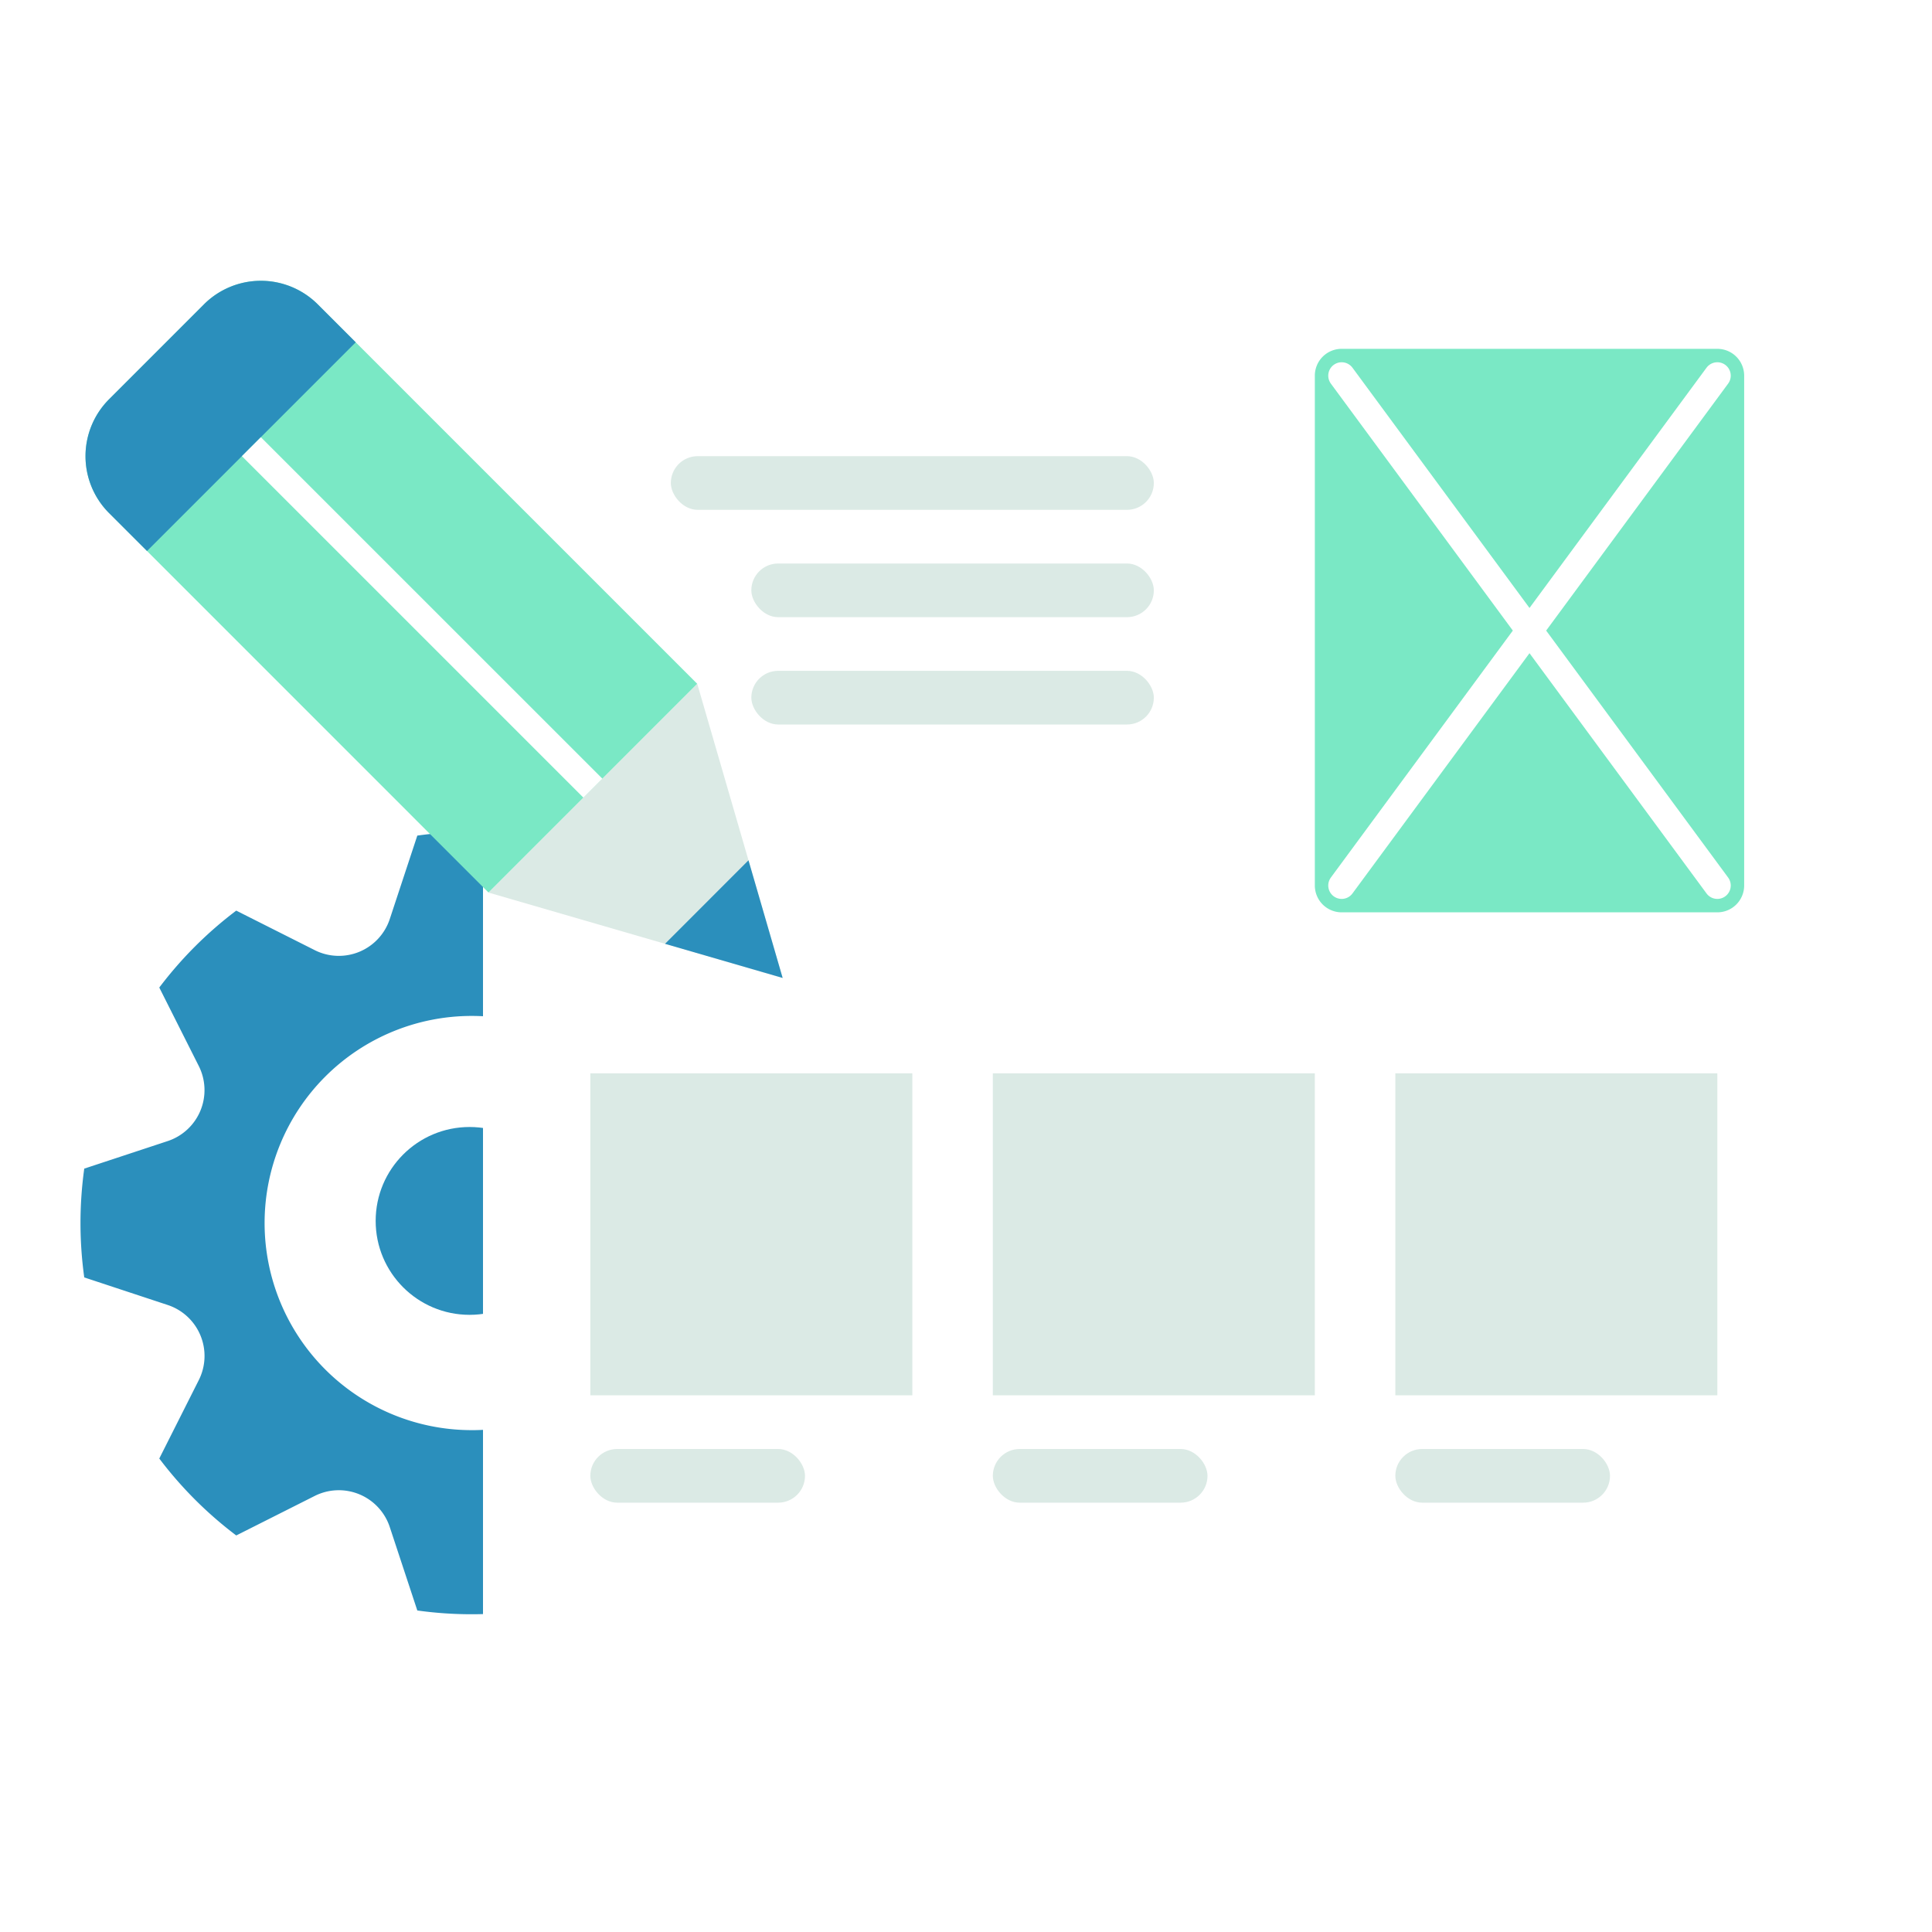 <svg xmlns="http://www.w3.org/2000/svg" width="72" height="72" fill="none"><g clip-path="url(#a)"><path fill="#2B8FBC" fill-rule="evenodd" d="m11.727 35.408-2.923-1.472a14.666 14.666 0 0 0-2.868 2.867l1.472 2.924a2 2 0 0 1-1.16 2.798L3.14 43.551a14.706 14.706 0 0 0 0 4.055l3.109 1.027a2 2 0 0 1 1.16 2.798l-1.473 2.924a14.663 14.663 0 0 0 2.868 2.867l2.923-1.472a2 2 0 0 1 2.799 1.16l1.026 3.108a14.704 14.704 0 0 0 4.055 0l1.026-3.109a2 2 0 0 1 2.799-1.159l2.923 1.472a14.662 14.662 0 0 0 2.867-2.868l-1.472-2.922a2 2 0 0 1 1.16-2.8l3.108-1.025a14.707 14.707 0 0 0 0-4.056l-3.108-1.026a2 2 0 0 1-1.16-2.799l1.472-2.922a14.666 14.666 0 0 0-2.867-2.868l-2.923 1.472a2 2 0 0 1-2.8-1.16l-1.025-3.108a14.707 14.707 0 0 0-4.055 0l-1.026 3.109a2 2 0 0 1-2.8 1.159Zm5.852 17.89a7.718 7.718 0 1 0 0-15.437 7.718 7.718 0 0 0 0 15.436Z" clip-rule="evenodd"/><circle cx="17.5" cy="45.5" r="3.5" fill="#2B8FBC"/><g filter="url(#b)"><rect width="50" height="64" x="18" y="4" fill="#fff" rx="2"/></g><path fill="#7AE8C5" d="M4.065 19.121a3 3 0 0 1 0-4.242L7.6 11.343a3 3 0 0 1 4.243 0l14.142 14.142-7.778 7.779L4.065 19.12Z"/><path fill="#2B8FBC" d="M4.065 19.121a3 3 0 0 1 0-4.242L7.6 11.343a3 3 0 0 1 4.243 0l1.414 1.414-7.778 7.778-1.414-1.414Z"/><path fill="#fff" d="m9.015 17 .707-.707L22.45 29.02l-.707.707z"/><path fill="#DBEAE5" d="m25.985 25.485-7.778 7.779 10.96 3.181-3.182-10.96Z"/><path fill="#2B8FBC" d="m24.783 35.173 4.384 1.272-1.273-4.384-3.11 3.112Z"/><path fill="#7AE8C5" d="M49 14a1 1 0 0 1 1-1h14a1 1 0 0 1 1 1v19a1 1 0 0 1-1 1H50a1 1 0 0 1-1-1V14Z"/><path stroke="#fff" stroke-linecap="round" d="m50 14 14 19m0-19L50 33"/><rect width="18" height="2" x="25" y="17" fill="#DBEAE5" rx="1"/><rect width="15" height="2" x="28" y="25" fill="#DBEAE5" rx="1"/><rect width="8" height="2" x="22" y="54" fill="#DBEAE5" rx="1"/><rect width="8" height="2" x="37" y="54" fill="#DBEAE5" rx="1"/><rect width="8" height="2" x="52" y="54" fill="#DBEAE5" rx="1"/><rect width="15" height="2" x="28" y="21" fill="#DBEAE5" rx="1"/><path fill="#DBEAE5" d="M22 40h12v12H22zm15 0h12v12H37zm15 0h12v12H52z"/></g><defs><clipPath id="a"><path fill="#fff" d="M0 0h72v72H0z"/></clipPath><filter id="b" width="58" height="93" x="14" y="1" color-interpolation-filters="sRGB" filterUnits="userSpaceOnUse"><feFlood flood-opacity="0" result="BackgroundImageFix"/><feColorMatrix in="SourceAlpha" result="hardAlpha" values="0 0 0 0 0 0 0 0 0 0 0 0 0 0 0 0 0 0 127 0"/><feMorphology in="SourceAlpha" radius="22" result="effect1_dropShadow_6025_58464"/><feOffset dy="24"/><feGaussianBlur stdDeviation="12"/><feColorMatrix values="0 0 0 0 0.068 0 0 0 0 0.191 0 0 0 0 0.354 0 0 0 0.12 0"/><feBlend in2="BackgroundImageFix" result="effect1_dropShadow_6025_58464"/><feColorMatrix in="SourceAlpha" result="hardAlpha" values="0 0 0 0 0 0 0 0 0 0 0 0 0 0 0 0 0 0 127 0"/><feOffset dy="1"/><feGaussianBlur stdDeviation="2"/><feColorMatrix values="0 0 0 0 0.068 0 0 0 0 0.191 0 0 0 0 0.354 0 0 0 0.06 0"/><feBlend in2="effect1_dropShadow_6025_58464" result="effect2_dropShadow_6025_58464"/><feBlend in="SourceGraphic" in2="effect2_dropShadow_6025_58464" result="shape"/></filter></defs></svg>